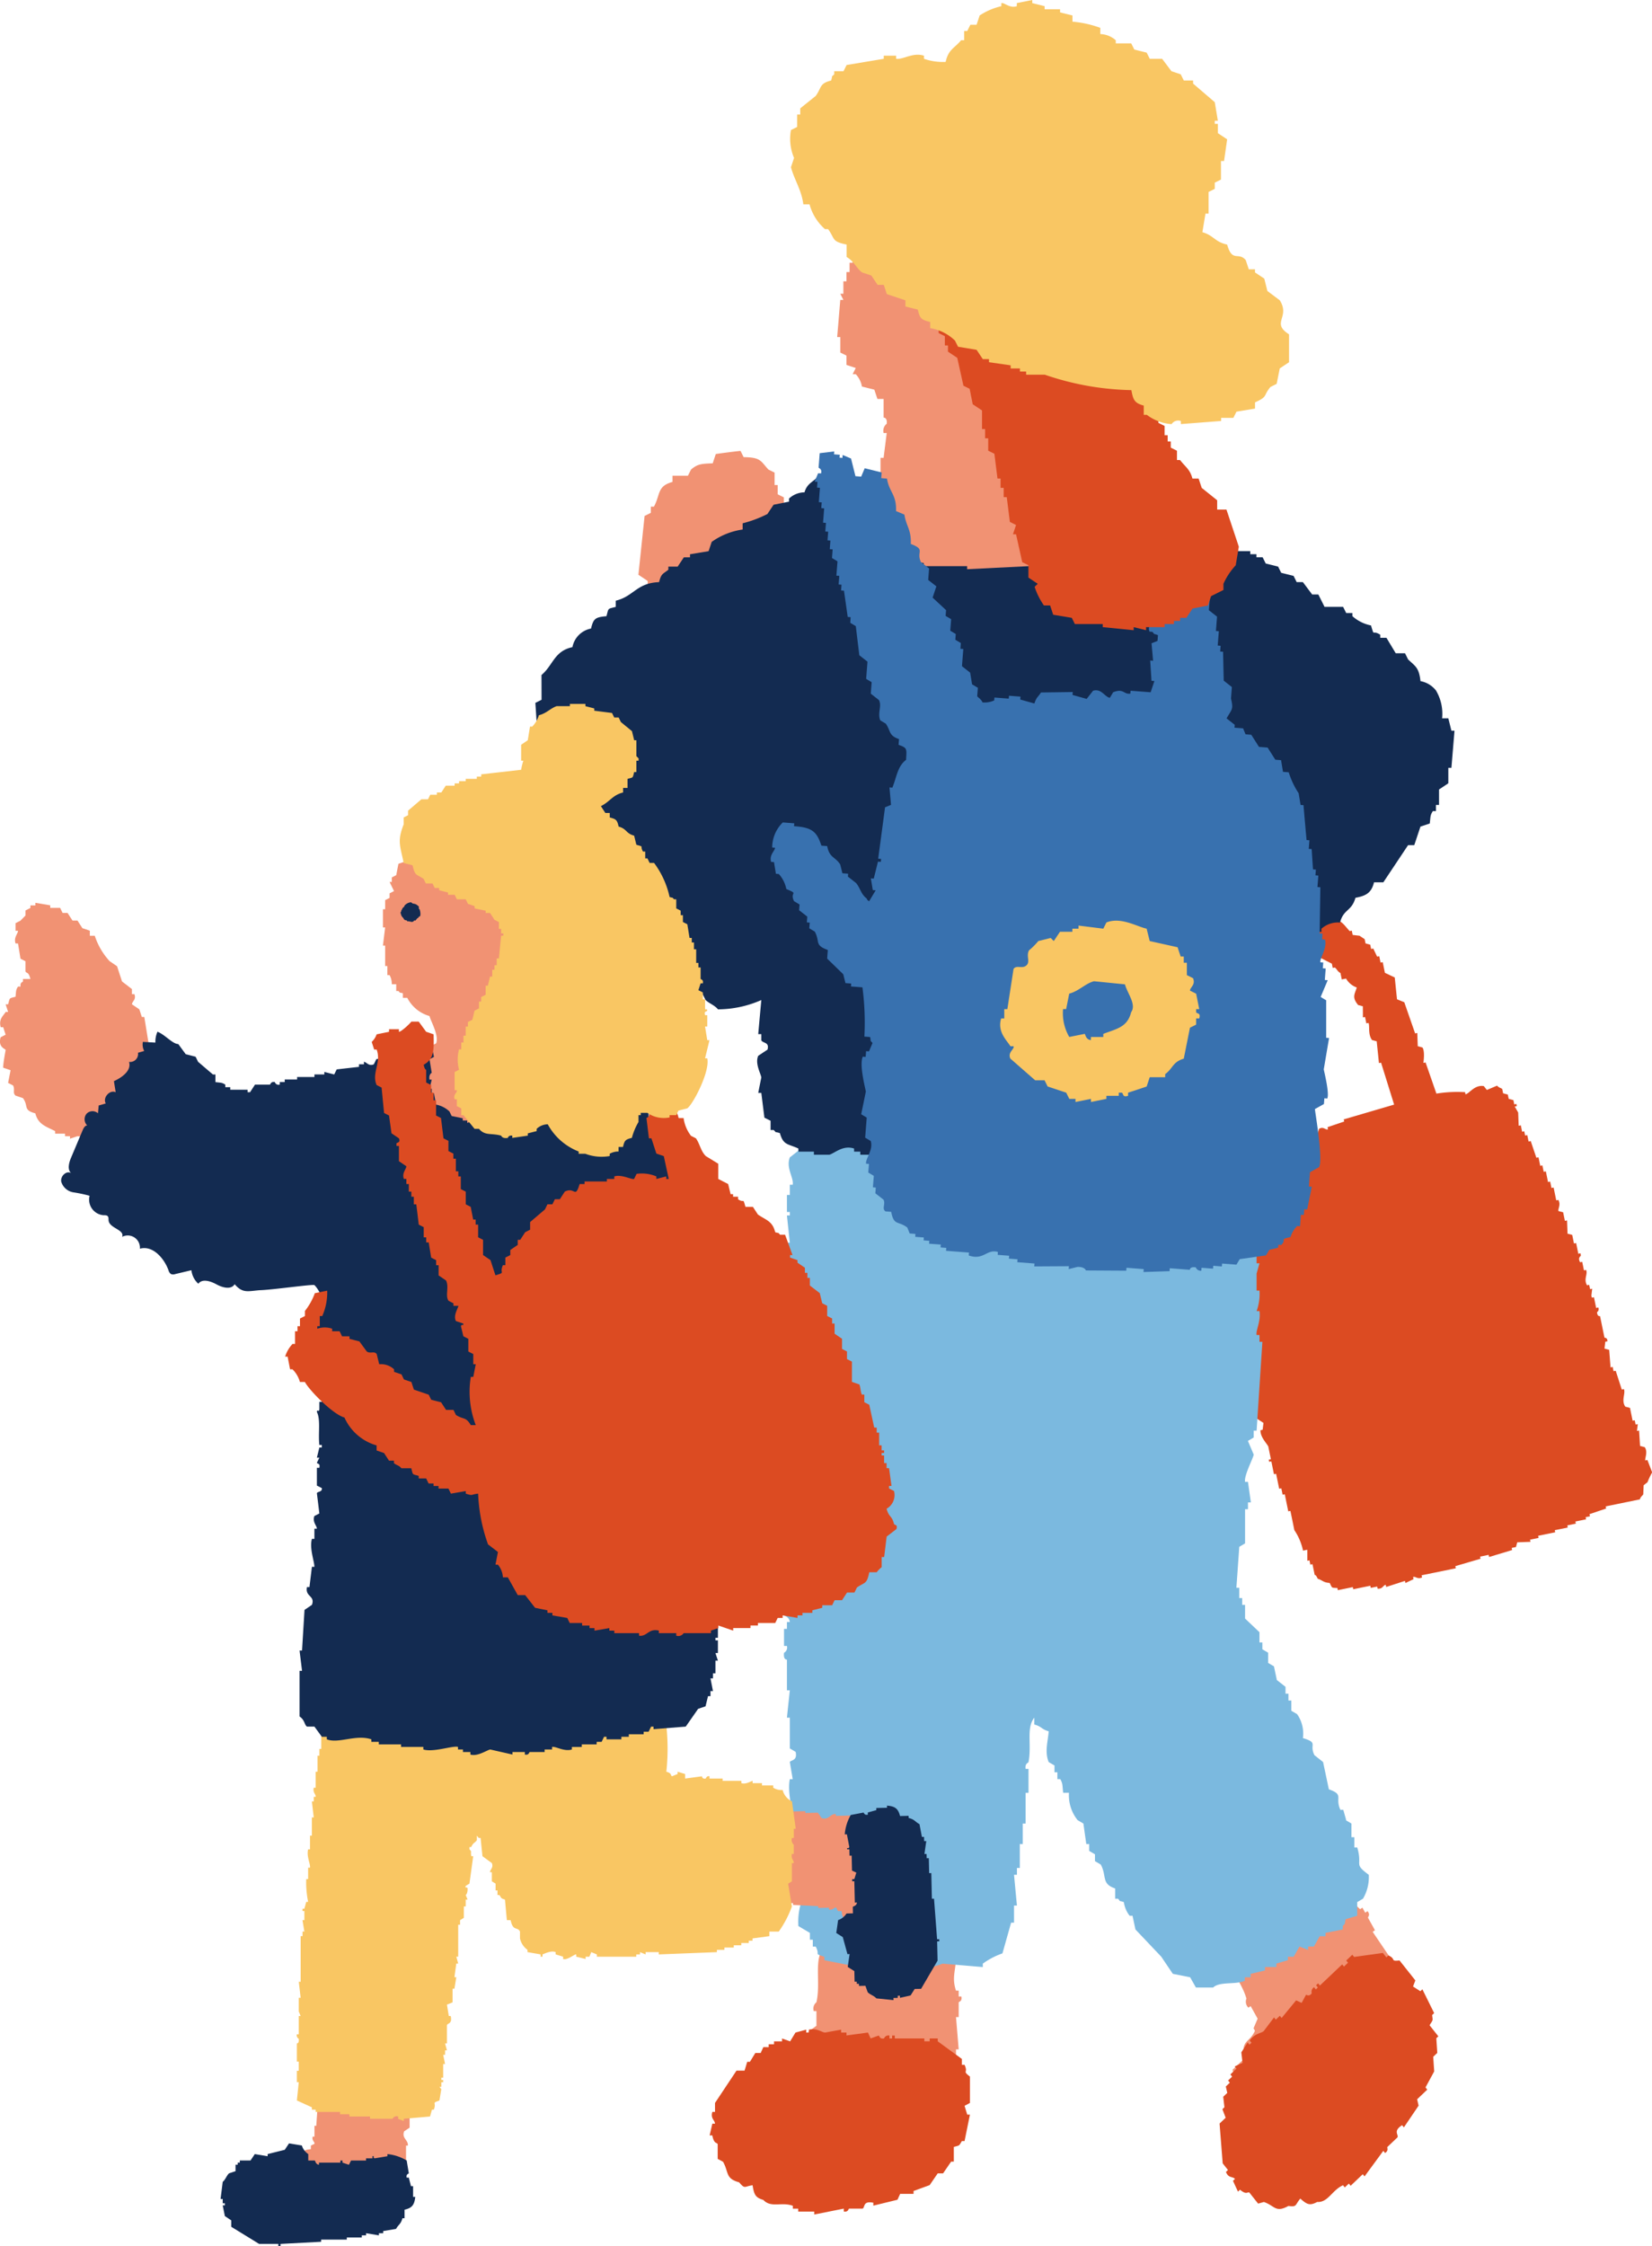 <svg id="グループ_5847" data-name="グループ 5847" xmlns="http://www.w3.org/2000/svg" xmlns:xlink="http://www.w3.org/1999/xlink" width="171.121" height="232.591" viewBox="0 0 171.121 232.591">
  <defs>
    <clipPath id="clip-path">
      <rect id="長方形_2087" data-name="長方形 2087" width="171.121" height="232.591" fill="none"/>
    </clipPath>
  </defs>
  <g id="グループ_5846" data-name="グループ 5846" clip-path="url(#clip-path)">
    <path id="パス_1367" data-name="パス 1367" d="M37.322,175.972l.046.221-1.77.363.046.221-.885.181.046.222-1.373.051c-.043.163-.087.325-.13.488l-.443.09c.015.074.03.148.046.222l-2.388.72-.046-.222-.885.182.046.221-2.61.765.046.222-3.54.725.046.222c-.47.232-.7-.152-.931-.04l.046.221-.84.4-.046-.222-1.946.63-.046-.222c-.3.049-.287.439-.84.4-.014-.074-.03-.148-.045-.222l-.664.137-.046-.221-1.77.363-.046-.222-1.549.318-.046-.221c-.636-.046-.514.051-.8-.528-.659-.038-.717-.266-1.243-.438-.181-.434-.309-.39-.312-.4q-.114-.553-.227-1.106l-.222.046c-.03-.148-.06-.3-.09-.443l-.222.046L11.687,178l-.443.09a5.98,5.98,0,0,0-.9-2.121q-.2-1-.408-1.991l-.222.045q-.181-.885-.362-1.77l-.222.046c-.045-.222-.09-.443-.136-.664l-.221.046q-.159-.774-.318-1.549l-.222.046q-.135-.664-.271-1.328l-.222.046c-.014-.074-.03-.148-.045-.222l.221-.045q-.137-.664-.272-1.328c-.18-.341-.848-1-.805-1.679l.221-.046q.043-.354.085-.709l-.8-.528q-.162-1.349-.323-2.7l-.488-.131c-.046-.221-.09-.443-.136-.663l-.222.046q-.162-1.351-.323-2.7l-.222.046q-.113-.554-.227-1.107l-.221.046q-.158-.774-.317-1.549l-.222.046-.187-2.037-.221.046c-.046-.222-.09-.443-.136-.663l-.222.045c-.271-.5.072-.893-.005-1.152l-.222.046-.091-.443-.221.046-.635-3.1s-.347-.029-.357-.619a.641.641,0,0,0,.085-.709l-.221.046Q1.06,146.4.9,145.629l.222-.046q-.182-.885-.363-1.77l.222-.046-.046-.222-.222.046L0,142.356l.221-.046c-.046-.221-.09-.442-.136-.663l.221-.046.658-1.287.709.085c.044-.163.087-.325.131-.488l.443-.09.306-.754,1.282-.493a3.569,3.569,0,0,1,1.679-.806q-.09-.443-.181-.885l-.222.046-.005-1.152-.488-.131q-.135-.664-.271-1.327l-.222.045q-.272-1.326-.545-2.655A.566.566,0,0,0,3.666,131l-.222.046q-.068-.333-.136-.663l-.222.045q-.161-1.349-.323-2.7l-.221.046-.233-2.258.222-.046c-.12-.206-.239-.412-.357-.618L2.4,124.8q-.115-1.129-.232-2.258l.221-.045c.018-.433-.249-.3-.312-.4.029-.237.056-.473.085-.71l.222-.045-.182-.885.4-.312q-.047-.8-.1-1.594l.573-.578-.091-.443.222-.046c-.046-.221-.091-.443-.136-.663l.221-.046c.222-.835-.01-1.114.834-1.555-.046-.221-.09-.443-.136-.663l.618-.357c-.015-.073-.03-.148-.045-.221L5,113.9l.306-.755.885-.181-.046-.221.443-.091-.046-.221L7.65,112.2c.07-.035-.008-.319.4-.312.015.073.03.147.045.221l1.5-.539.313.4.618-.357.046.222c1.01.041,1.952-.125,2.615.386.636.045.514-.051.8.528,1.219-.1,1.428.483,2.087,1.185l.221-.046.091.443.709.085.534.352q.044.221.09.443l.488.13q.046.221.09.443l.222-.045q.2.42.4.84l.221-.046c.046.221.09.442.136.663l.222-.046q.113.554.227,1.106l1.021.482q.115,1.129.233,2.258l.754.306,1.123,3.228.222-.045c.017.457.033.915.051,1.372l.487.131c.283.417.093,1.583.1,1.594l.221-.046,1.123,3.228a13.436,13.436,0,0,1,2.967-.148l.046.222c.4-.072.939-1.017,1.9-.851l.312.4,1.061-.449c.2.239.416.236.534.352q.044.221.09.443l.487.13.091.443.488.131.091.443.221-.046.046.222-.221.045.357.619q.025.687.051,1.372l.221-.045c.046.221.091.443.136.663l.222-.046q.044.221.09.443l.222-.046c.046.222.09.443.136.664l.222-.046.584,1.725.221-.046q.091.443.181.884l.221-.045.137.663.222-.046q.113.554.226,1.106l.222-.045c.046.221.09.443.136.663l.222-.046q.135.664.272,1.328l.221-.046c.271.517-.045.862.006,1.152l.487.131q.091.443.181.885l.222-.046.051,1.372.488.131q.09.443.181.885l.222-.046q.113.554.227,1.106l.221-.045.046.221c-.044.14-.343.212-.085.709l.221-.046q.091.443.181.885l.221-.046c.2.469-.287.943.1,1.594l.221-.046.091.443.221-.046c-.029.237-.056.473-.085.71l.046.221.222-.046q.113.554.226,1.106l.222-.045a.383.383,0,0,1-.131.487c.036.5.312.4.312.4q.226,1.106.454,2.213c.03.064.32,0,.312.4l-.221.046q-.043.354-.085.709l.487.131.142,1.815.222-.046c.03.148.06.3.09.443l.222-.046q.314.974.629,1.946l.222-.045c.188.454-.3,1.173.141,1.815l.489.131q.135.664.271,1.327l.222-.045c.03.148.06.3.09.442l.222-.045c-.029.236-.057.473-.085.709l.221-.046.1,1.594.488.131c.335.5.009,1.107.051,1.372l.222-.046.493,1.282a7.207,7.207,0,0,0-.482,1.021l-.4.312-.04.931c-.055.144-.266.228-.352.533l-3.54.726.046.222-1.725.583.046.222-.443.091.046.221-1.106.227c.015.073.03.148.045.221l-.884.182c.014.073.03.148.045.221l-1.327.272M19.329,127.558l-.221.046-.233-2.258-.488-.131c-.437-.606-.21-1.447-.362-1.77l-.221.046-.137-.663-.221.046q0-.577-.006-1.152l-.487-.131c-.681-.813-.343-1.135-.142-1.816a2.073,2.073,0,0,1-1.111-.925l-.443.091c-.046-.221-.091-.443-.136-.663-.327-.18-.312-.344-.579-.573l-.221.046-.091-.443-1.287-.658-.312-.4a17.419,17.419,0,0,0-3.812-.6c-.372.669-1.366.934-1.764,1.514l-.221.046.1,1.594-.573.578.312.4-.221.046q.09.443.181.885l-.221.046q.044.221.09.443l-.221.045q.113.554.226,1.107l-.221.046c.03.147.061.3.09.442l-.221.046.357.619-.221.045q.044.221.09.443l-.221.046a.607.607,0,0,0,.357.619l.046.221-.221.046q.181.885.362,1.77l-.221.046c.03.148.06.3.09.443l-.221.046c.013.319.127-.111.266.176.046.221.091.443.136.663l.222-.046a.389.389,0,0,1-.131.488l.448,1.061-.222.046a5.216,5.216,0,0,0,.675,2.167c.387.749.1,2.11.277,2.479l.221-.046.091.443.221-.045c.151.282-.072.03-.175.266l.046.221.221-.046c0,.384,0,.768.006,1.152l1.724-.583c.061,0,.133.327.488.13l.131-.487,1.152-.006-.046-.221.664-.137q.064-.243.13-.487c.454-.3.673.142.931.04l-.046-.221,1.725-.584-.046-.222,5.219-1.531q-.674-2.166-1.35-4.334" transform="translate(123.729 -17.514)" fill="#dc4b22" fill-rule="evenodd"/>
    <path id="パス_1368" data-name="パス 1368" d="M29.634,256.186c-.37-1.433-.279-3.671.642-4.7q-.1-.468-.2-.937l1.281-1.207c-.513-1.847.473-1.54,1.034-2.823l-.145-.26.424-.994-.722-1.3-.238.158a.861.861,0,0,1-.2-.938c-.619-2.137-2.426-3.63-2.033-5.411a3.83,3.83,0,0,1,1.221-3.658l.288.519-.475.315a2.842,2.842,0,0,1,.815.882l1.281-1.208c-.049-.086-.1-.173-.145-.26l1.715-.428-.144-.26.475-.316-.145-.26c.808-1.037,2.066-.9,2.665-1.061l2.521-1.32,2.147.352c.6,1.184.588,1.986,1.589,2.858l.239-.158.288.519.238-.158c.337.384.027.6.051.678q.362.65.722,1.3l-.238.159,1.827,2.7-.238.158.722,1.3-.238.158,1.786,3.8-.331.576L48.7,246l-.238.158.289.52-.238.158q-.114.966-.228,1.931l-.95.631q-.02.549-.041,1.1l-.806.892.144.26c-.433.57-.8.137-1.1.373l.144.26-.475.315.144.26-.95.631.144.26c-.658.808-2.027,1.061-2.52,1.319q.025.34.051.678c-.652.867-1.423.312-1.952.587q.027.339.051.678l-1.663,1.106-.526-.362-1.281,1.207-.144-.26-1.188.79-.145-.26-.475.316c-.048-.087-.1-.174-.145-.26-.691.083-.115.438-.857.215a1.652,1.652,0,0,1-1.435-.825c-.824.409-.825.226-1.477.27l-.918-2.236-.527-.362.238-.158" transform="translate(97.601 -36.218)" fill="#f19273" fill-rule="evenodd"/>
    <path id="パス_1369" data-name="パス 1369" d="M50.262,125.311h.321l.32-1.282c1.3-.343,1.732-1.149,2.564-1.924.107-.214.215-.427.321-.642l.961.321c.215-.321.427-.642.642-.962.7-.308.892.361,1.282.32v-.32a13.321,13.321,0,0,1,5.129.962q.32.641.642,1.282h.962v.32h.32c.4.585.056,1.373,0,1.924h.962c.166.422.149-.1.32.32v1.283l.641.32v.962h.321c.329,1-.342,2.365-.321,2.885h.321l-.321,3.206h-.32v.642h-.32v.962l-.962.642v.32h-.641c-.413.353-.022.759-.321,1.282-.054.1-.466.322-.641.642l-1.6-.321v.321H60.2v.32l-3.2-.32v-.321h-.642l-.32-.641c-.319.042-.68.649-1.283.32v-.32c-.873-.244-.728-.076-.961-.962-.64-.193-.276.044-.641-.32-1.537-.456-.349-.3-.962-1.283l-1.6-1.282v-2.244l-.641-.32V130.12h-.321v-2.564l.641-.32Z" transform="translate(63.226 -18.954)" fill="#f19273" fill-rule="evenodd"/>
    <path id="パス_1370" data-name="パス 1370" d="M107.564,61.808v-.642h.32c.688-1.265.307-2.122,1.923-2.564V57.96h1.6l.321-.641c.65-.545.992-.606,2.244-.642q.159-.481.32-.962c.311-.058,2.516-.34,2.565-.32l.32.642c1.793.02,1.755.4,2.564,1.282l.642.32v1.282h.32v.962l.641.32v.642h.321q-.321,2.243-.642,4.488l-.962.321v1.6l-.641.32v.642l-.642.642-.962.32q-.161.481-.32.962h-.962l-.642.962h-1.6v-.321a2.266,2.266,0,0,0-1.924.962l-3.206-.641q-.481-.642-.962-1.283l-.962-.32v-.641l-.961-.642q.32-3.045.641-6.092l.642-.32" transform="translate(-40.148 -8.696)" fill="#f19273" fill-rule="evenodd"/>
    <path id="パス_1371" data-name="パス 1371" d="M85.1,254.455c.364-1.435,1.506-3.295,2.781-3.649q.138-.455.277-.912l1.668-.3c.439-1.87,1.136-1.047,2.225-1.825v-.3l.835-.608v-1.52h-.278a.835.835,0,0,1,.278-.913c.487-2.178-.348-4.48.834-5.777a3.411,3.411,0,0,1,2.781-2.433v.608h-.556a3.2,3.2,0,0,1,.278,1.216l1.668-.3v-.3l1.668.608v-.3h.556v-.3c1.183-.427,2.193.4,2.78.608l2.781.3,1.667,1.521c-.051,1.351-.441,2.031,0,3.344h.278v.609h.279c.105.519-.261.525-.279.608v1.521h-.278l.278,3.345h-.278v1.52h-.277l-.278,4.257-.556.3v1.216h-.278v.608h-.277l-1.113,1.521h-1.112l-.556.912-1.112.3v.3c-.642.24-.753-.34-1.113-.3v.3h-.556v.3H99.008v.3c-.947.317-2.236-.245-2.78-.3l-.278.609c-.969.371-1.363-.542-1.947-.609l-.278.609H91.778l-.277-.609-1.669.3v-.3h-1.39v-.3h-.556v-.3c-.631-.323-.308.309-.835-.3a1.874,1.874,0,0,1-.834-1.52c-.9-.119-.813-.276-1.391-.609q.14-1.217.278-2.433c-.093-.2-.185-.4-.278-.608Z" transform="translate(-8.316 -37.08)" fill="#f19273" fill-rule="evenodd"/>
    <path id="パス_1372" data-name="パス 1372" d="M93.276,208.938l.6.355v1.415h.3v1.061h.3c.577,1.957-.426,1.636,1.194,2.83a4.366,4.366,0,0,1-.6,2.477l-.6.354v1.414l-1.193.355c-.179.706.041.3-.3.707v.354l-1.79.354v.353h-.6l-.6,1.061h-.6v.354l-.894-.354-.6,1.061h-.6v.355l-1.193.352v.355H84.924v.354l-1.492.353v.354h-.6v.354c-.871.443-2.611.051-3.281.706H77.764l-.6-1.061-1.789-.354q-.6-.884-1.194-1.77L71.5,220.26c-.1-.472-.2-.943-.3-1.416h-.3a2.977,2.977,0,0,1-.6-1.414c-.6-.213-.257.049-.6-.354h-.3v-1.061c-1.463-.485-.841-1.273-1.491-2.477l-.6-.353v-.708l-.6-.353v-.708h-.3l-.3-2.122-.6-.355a4.107,4.107,0,0,1-.894-2.829h-.6c-.094-.794-.026-.927-.3-1.415h-.3v-.708h-.3v-.708l-.6-.352c-.438-1.08-.077-2.134,0-3.184-.813-.245-.674-.48-1.491-.707v-.709c-.863,1.083-.25,2.786-.6,4.6-.019.1-.384.111-.3.707h.3v2.477h-.3v3.184h-.3v2.122h-.3v2.476h-.3v.708h-.3q.149,1.592.3,3.184h-.3v1.77h-.3l-.9,3.183A7.977,7.977,0,0,0,55.69,223.8v.355l-4.176-.355a5.061,5.061,0,0,1-2.684.355V223.8H47.04v.355H45.25V223.8l-1.491.355V223.8a.717.717,0,0,0-.9.355q-1.789-.355-3.579-.707v-.355c-1.172-.4-.388-.1-.9-1.061h-.3v-.708h-.3v-.706l-1.193-.708a6.708,6.708,0,0,1,.3-2.476l-.6-.354v-1.415H36v-.707h-.3q.149-1.061.3-2.123h-.3c-.081-.819.563-1.324.3-2.477h-.3v-1.415H36c.083-.706-.591-2.852-.3-4.245H36q-.15-.884-.3-1.769c.067-.225.824-.1.6-1.061l-.6-.354v-3.185h-.3q.149-1.414.3-2.829h-.3v-3.184s-.392.054-.3-.707a.62.62,0,0,0,.3-.707h-.3v-1.77h.3v-.708h.3c-.067-.567-.567-.616-.6-.706l.3-4.246h-.3v-.707h-.3l.3-2.477h-.3v-3.537h.3l-.3-3.184h.3l-.3-1.061h.3v-2.477h.3l-.3-2.477v-1.415h.3v-1.769h-.3a4.792,4.792,0,0,1,.3-2.124l-.3-3.891.6-.353c-.1-.354-.2-.709-.3-1.061h-.3c-.1-.6.282-.621.3-.708v-1.769l-.3-3.891h.3V149.15h.3q-.148-1.415-.3-2.83h.3v-.354h-.3V144.2h.3v-1.061H36c.123-.742-.722-1.727-.3-2.83l.9-.707-.3-2.123H36a.631.631,0,0,1,.3-.708q-.149-1.415-.3-2.83l.894-.707c-.051-.322-.629-1.073-.3-1.769h.3c.293-.534,1.074-1.5,2.088-1.061.1.236.2.471.3.707h.9q.148.707.3,1.415l.894.353c.343-.279-.114-.46.3-.353v.353h.6v.354l.6-.354v.354l1.193.354v.353l.9-.353v.353h.6v.354h.894v.353h.6l.6,1.061.9-.353.3.707h.9c.1.236.2.472.3.707h.6l.3.708c.635.323.836-.326,1.193-.354v.354H53v.353l1.194.354v.354l1.491-.354v.354h.9v.353h1.193v-.353c.255-.033.757.584,1.491.353v-.353c.822-.246,1.517.356,1.791.353s.971-.61,1.79-.353v.353h1.491l.3-.707h2.684v-.354h1.791v-.353l1.491.353q.3-.53.6-1.061l.894.354.3-.707h.6v-.354h.9l.3-.707L75.676,135l.3-.707a5.878,5.878,0,0,1,2.387-1.769v-.354l1.194.354v.707l.6.354.3,1.061.894.354v2.477h.3l.6,2.123h.3v.707h.3v1.769h.3v.354c-.083.491-.416-.127-.3.354h.3V144.2h.3v1.061h.3l-.3,2.123.6.354-.3,2.83h.3v.707h.3l-.3,1.061V154.1h.3a5.174,5.174,0,0,1-.3,2.123h.3c.15,1.108-.4,1.985-.3,2.477h.3v.707h.3q-.3,4.6-.6,9.2h-.3v.708l-.6.353c.2.472.4.942.6,1.415-.048.379-1.02,2.173-.894,2.829h.3c.1.709.2,1.415.3,2.124h-.3v.707h-.3v3.537l-.6.355-.3,4.245h.3v1.061h.3v.708h.3v1.415l1.491,1.415v1.061h.3v.707l.6.354v1.061l.6.353.3,1.415q.448.354.9.706v.709h.3v.707h.3v1.061l.6.354a3.5,3.5,0,0,1,.6,2.476c1.666.507.616.628,1.194,1.77l.894.707q.3,1.415.6,2.83c1.619.565.6.842,1.194,2.123h.3c.1.354.2.707.3,1.061" transform="translate(46.113 -20.453)" fill="#7bb9df" fill-rule="evenodd"/>
    <path id="パス_1373" data-name="パス 1373" d="M24.9,79.038c1.207-1.013,1.311-2.483,3.206-2.886a2.417,2.417,0,0,1,1.924-1.924c.254-1.02.422-1.178,1.6-1.282.244-.873.076-.73.961-.962v-.642c1.88-.452,2.147-1.835,4.489-1.923.227-.894.373-.817.962-1.282v-.321h.962l.641-.962h.641v-.32l1.925-.32q.159-.482.32-.962a7.286,7.286,0,0,1,3.206-1.282v-.642a12.383,12.383,0,0,0,2.564-.962l.642-.962,1.6-.32v-.32a2.364,2.364,0,0,1,1.6-.642c.322-1.1,1.071-1.058,1.6-1.924h1.6v.321c1.812.108,2.058.934,3.206,1.6v.962h1.282v.32c.809.557.647.8,1.924.962.193.64-.045.277.32.642v.32c.7-.475.737-.126,1.6,0v.642l2.565-.321a.87.87,0,0,0,.962.321.916.916,0,0,1,.961-.321v.321H68.5l.642-.321v.321h.641v.32a.87.87,0,0,0,.962-.32h.962v.32l.321-.32h.32v.32c1.06.379.641-.277,1.282.641l.962-.32v-.32h.962q.159-.481.32-.962l.962-.32v-.321l.962-.641V61.4h.32v-.641a7.313,7.313,0,0,1,2.244-.321c.107.214.214.427.32.642.438.119.019-.091.321-.32a4.422,4.422,0,0,1,2.244.32v.32h.962c.106.214.213.427.32.642l3.526.32c.107.214.214.427.32.642h1.283v.32h.962c.106.214.213.427.32.642h1.282v.32h.641v.32c.443.1-.009-.063.321-.32l1.924.32q.161.481.32.962a3.136,3.136,0,0,1,1.6.32v.321H98.32v.32h.641v.32H99.6l.321.642,1.281.32.321.642,1.282.32c.107.214.214.427.32.642h.642l.962,1.282h.641q.321.641.642,1.282h1.924c.107.214.214.427.32.642h.642v.32a4.041,4.041,0,0,0,1.924.962c.391,1.27.08.4.961.962v.32h.642q.481.8.962,1.6h.962l.32.642c.76.717,1.126.835,1.282,2.244a2.656,2.656,0,0,1,1.6.962,4.721,4.721,0,0,1,.641,2.886h.642q.161.641.32,1.282h.321l-.321,3.848h-.32v1.6l-.962.642v1.6h-.32v.642h-.321c-.285.444-.229.557-.32,1.282l-.963.32q-.32.962-.641,1.924h-.642l-2.564,3.848h-.962c-.266,1.075-.812,1.4-1.924,1.6-.4,1.426-1.228,1.144-1.6,2.565a2.567,2.567,0,0,0-1.924.641v.32h-.962a4.192,4.192,0,0,0-1.6,2.244h-2.885l-.962-1.282H98l-.321-.641c-1.063-.692-1.737-.633-1.924-2.244h-.32c-.207.759-.089.6-.641.962a4.294,4.294,0,0,1,.641,3.205c-.019.087-.445.094-.32.642h.32v.642h.32c.1.454-.55,1.524-.32,2.564h.32c.1.629-.32.642-.32.642q.161,1.923.32,3.847h.321l-.642,1.924.642.32v4.489h-.321a4.383,4.383,0,0,1,.321,1.923h-.321v1.6l-.961.641v1.283l-.642.32v.32H93.51q-.32.482-.642.962h-.641c-.393.316-4.576.172-5.45,0q-.161.482-.32.962a18.531,18.531,0,0,1-5.45.32l-.962-.32v.32H76.839v-.32H76.2l-.32-.641a.791.791,0,0,0-.962.32H71.068v-.32H69.145v-.321l-2.886-.32v-.32H63.694v-.321h-.641v-.32H61.13v-.32l-1.924.641v-.32H57.924v-.32h-.642v-.321c-1.16-.381-1.982.469-2.564.642h-1.6v-.32h-1.6v-.321c-1.1-.51-1.565-.324-1.924-1.6-.64-.193-.276.044-.641-.32h-.321V125.2l-.641-.321q-.161-1.282-.32-2.564h-.32q.159-.8.32-1.6c-.049-.4-.679-1.433-.32-2.245l.961-.641c.221-.8-.47-.636-.641-.962v-.642h-.32q.159-1.763.32-3.526a11.266,11.266,0,0,1-4.489.962c-.347-.43-.878-.592-1.282-.962l-.32-.642-1.283-.32-.32-.641-2.245-1.924v-.962h-.641q-.161-.482-.32-.962l-.642-.32a7.7,7.7,0,0,1-1.6-2.565H34.2V103.4h-.641c-.316-1.109-1.023-1.415-1.6-2.244h-.32V99.876c-.8-.214-.531-.156-.962-.641h-.32v-.642h-.321v-.962l-.962-.642v-.962l-.962-.641q-.159-.962-.32-1.924l-.962-.642v-.641h-.32V91.54h-.32V90.258l-.642-.32.321-2.565-1.283-.641q-.161-2.4-.32-4.809l.641-.32ZM94.472,91.22a3.115,3.115,0,0,1,1.282-.32V89.617L96.4,89.3v-.641c-1.329-.182-1.117-.669-2.244-.962q.161,1.763.32,3.526" transform="translate(31.189 -9.136)" fill="#132b51" fill-rule="evenodd"/>
    <path id="パス_1374" data-name="パス 1374" d="M94.212,45.18h-.321v.641l-.641.321v.641h-.32v.642l-.642.32v.642h-.32v.642l-.962.641v.32h-.642q-.161.482-.32.962l-.962.642c.195.355.552.495.642.642v.641h.32v1.282l.962.642v1.6l.642.321v2.564h-.321v.642h-.32l.32.641c-.79.5-.481.889-.962,1.282-.531.435-.477-.137-.961.642l-6.413.32v-.32H78.5v-.32l-1.924-.321v-.32h-.961L75.3,60.89h-.641v-.321h-.642v-.32l-1.6-1.282c-.028-1.606-.371-1.7,0-2.886V54.8l.641-.32v-.962l.962-.642v-1.6h.32l.321-2.565h-.321a.924.924,0,0,1,.321-.962c.084-.656-.321-.641-.321-.641V45.18h-.641q-.161-.481-.32-.962l-1.283-.32a2.535,2.535,0,0,0-.641-1.283h-.321l.321-.641-.962-.32v-.962l-.641-.32v-1.6h-.321l.321-3.848h.32l-.32-.641h.32V33h.32v-.962h.32v-.962h.32v-.962h.321q.159-.8.32-1.6h.32l.321-.962h.641c.373-1.308.125-.379.962-.962l.32-.641h1.283l.32-.642H76.9v-.32h1.282v-.32a.886.886,0,0,1,.962.32l.641-.32v.32h.963v-.32h.32v.32h1.6v.32h1.283v.321h.641l.32.641h.962v.32l1.6.321.32.641h.642q.481.641.962,1.283h.641q.161.481.32.962h.32v.32h.642l.321.962.962.32a11.653,11.653,0,0,1,.641,2.244h.641c.109.587.321.642.321.642v2.885l.642.321v1.282h.32c.481,1.578-.349,3.291-.641,4.168q-.162,1.122-.321,2.244" transform="translate(17.188 -3.866)" fill="#f19273" fill-rule="evenodd"/>
    <path id="パス_1375" data-name="パス 1375" d="M61.183,79.912c-.023.3-.046.594-.069.891.047.1.411.3.549.641a2.378,2.378,0,0,0,1.211-.206l.023-.3,1.485.115.023-.3,1.189.092-.023.3,1.463.412c.238-.706.364-.629.685-1.142l3.291-.045-.023.3,1.463.411.663-.845c.866-.259,1.193.627,1.736.732l.344-.572c1.084-.448,1.087.243,1.782.138l.023-.3,2.08.16.389-1.165-.3-.023q-.067-1.052-.136-2.1l.3.024-.159-1.806.618-.251.046-.594c-.579-.224-.259.022-.572-.343l-.3-.023c-.266-.634.382-.829.389-1.165l-.3-.024.207-2.673-.3-.024c-.194-.965.495-2.161.5-2.65l-.3-.024q.047-.593.092-1.188l-.3-.023.068-.892c.349-.588,1.569-.442,2.15-.73l.342-.572,1.189.092c.008-.1.015-.2.024-.3l.3.023c-.008.1-.015.2-.024.3l.868.366q-.046.594-.092,1.189l.3.023q-.023.3-.046.594l.846.663q-.034.446-.069.891l.3.024-.068.891.3.023q-.114,1.486-.229,2.972l.845.663q-.057.742-.115,1.485l.3.023q-.057.744-.115,1.486l.3.023c-.015.2-.031.4-.046.594l.3.023q.034,1.5.067,2.994l.846.663q-.046.594-.092,1.189c.268,1.15.1,1.07-.458,2.056l.846.663c-.008.1-.016.2-.024.3l.891.069q.126.309.251.617l.594.046.8,1.257.892.069.8,1.258.594.046.2,1.211.594.046a8.476,8.476,0,0,0,1.028,2.172l.2,1.211.3.023q.158,1.806.318,3.611l.3.024c-.023.3-.046.594-.069.891l.3.023.137,2.1.3.024-.046.594.3.023q-.046.594-.092,1.188l.3.024q-.035,2.387-.071,4.777l.3.023-.046.594.3.023c.239.9-.553,1.949-.481,2.354l.3.023q-.023.3-.046.594l.3.024q-.047.593-.092,1.188l.3.023q-.365.869-.732,1.737c.191.115.38.229.572.343l0,3.885.3.023q-.276,1.624-.55,3.246c.068.361.6,2.481.364,3.016l-.3-.023q-.024.3-.046.594l-.937.525c.082.689.857,5.249.432,6.011l-.937.525q-.057.744-.115,1.486l.3.023q-.242,1.177-.481,2.354l-.3-.023-.046.593-.3-.023q-.047.594-.092,1.189l-.3-.023a2.712,2.712,0,0,0-.686,1.142c-1.234.274-.336.191-.96.822l-.3-.023-.023.3-.915.228-.343.572-2.72.387-.342.572-1.485-.115c-.008.1-.016.2-.024.3l-.891-.069-.023.3-1.189-.092-.023.3a.535.535,0,0,1-.572-.343c-.641-.1-.617.251-.617.251l-2.08-.161-.023.3-2.7.09.023-.3-1.782-.138c-.008.1-.016.2-.024.3l-4.182-.024s-.09-.377-.868-.367l-.914.228.023-.3-3.588.021.023-.3-1.783-.137.023-.3-.891-.068c.008-.1.015-.2.024-.3l-1.189-.092.023-.3c-1.157-.334-1.478.906-3.017.364.008-.1.015-.2.024-.3l-2.377-.185c.008-.1.016-.2.024-.3l-.594-.046.023-.3L56.13,137.5l.023-.3-.593-.046.023-.3-.891-.069.023-.3-.594-.046q-.125-.309-.251-.617c-.969-.723-1.383-.149-1.667-1.624l-.594-.046c-.4-.3.034-.743-.2-1.211l-.846-.663q.023-.3.046-.594l-.3-.023q.047-.594.092-1.189l-.571-.343c.023-.3.046-.594.069-.891l-.3-.023c-.073-.516.776-1.452.481-2.354l-.572-.343q.081-1.039.161-2.08l-.572-.343q.242-1.177.481-2.354c-.1-.534-.687-2.785-.319-3.612l.3.023c.016-.2.031-.4.046-.593l.3.023q.182-.435.366-.868c-.307-.363-.127-.007-.251-.617l-.594-.046a27.937,27.937,0,0,0-.2-5.1l-1.189-.093.023-.3-.593-.046q-.115-.457-.228-.914l-1.667-1.624.068-.891c-1.418-.513-.776-.83-1.348-1.9l-.571-.343c.015-.2.031-.4.046-.594l-.3-.023q.023-.3.046-.594l-.846-.663q.023-.3.046-.594l-.572-.343c-.49-1.01.577-.689-.8-1.258a3.24,3.24,0,0,0-.776-1.554l-.3-.024c-.067-.4-.137-.808-.2-1.211l-.3-.023c-.209-.724.369-1.1.411-1.463l-.3-.023a3.655,3.655,0,0,1,1.1-2.6l1.188.092-.023.3c1.969.113,2.381.662,2.833,2.013l.6.046c.225,1.229.846,1.1,1.347,1.9q.114.456.228.914l.594.046c-.008.1-.016.2-.024.3l.846.663c.442.527.5,1.145,1.073,1.577.228.355-.043.044.274.32l.686-1.142-.3-.023-.2-1.211.3.023.435-1.759.3.023.023-.3-.3-.023.711-5.325.617-.251q-.08-.9-.158-1.806l.3.023c.473-1.2.537-2.207,1.418-2.879.059-1.137.156-1.235-.776-1.555q.023-.3.046-.594c-1.1-.38-.827-.82-1.371-1.6l-.571-.343c-.31-.745.189-1.482-.137-2.1l-.846-.663q.047-.594.092-1.188l-.571-.343q.068-.892.137-1.783l-.845-.663q-.183-1.507-.365-3.016l-.571-.343L48,72.616l-.3-.023q-.193-1.361-.388-2.72l-.3-.023.046-.594-.3-.023c.023-.3.046-.594.069-.891l-.3-.024q.057-.742.115-1.485l-.572-.343c.023-.3.046-.593.069-.891l-.3-.023c.023-.3.046-.594.069-.891l-.3-.023c.023-.3.046-.594.069-.892l-.3-.023q.035-.446.069-.891l-.3-.024q.058-.742.115-1.485l-.3-.023.046-.594-.3-.023q.058-.742.115-1.485l-.3-.023q.024-.3.046-.594l-.3-.024q.182-.434.366-.868l.3.024c.131-.5-.238-.532-.251-.617q.058-.744.115-1.485l1.508-.183-.023.3.594.046c-.008.1-.016.2-.024.3l.3.023.023-.3.868.366q.228.914.457,1.829l.593.046.367-.868,1.759.435q-.024.3-.046.594l.594.046c.225,1.419,1,1.628.936,3.359l.868.367c.186,1.225.724,1.542.661,3.04,1.592.6.533.773,1.051,1.874l.845.663q-.046.594-.092,1.189l.846.663-.389,1.166,1.394,1.3c-.016.2-.031.4-.046.594l.572.343q-.047.594-.092,1.189l.571.343-.046.594.571.343q-.023.3-.046.594l.3.023q-.068.891-.137,1.782l.845.663c.068.4.137.808.2,1.211l.572.343" transform="translate(40.11 -8.705)" fill="#3871af" fill-rule="evenodd"/>
    <path id="パス_1376" data-name="パス 1376" d="M89.915,251.125v-.3h.556v-.3H91.3v-.3l.835.3.556-.913,1.113-.3v.3h.278v-.3c.829-.185,1.318.274,1.668.3l1.668-.3v.3h.556v.3l2.225-.3c.092.2.185.406.277.609l.835-.3c.081.021.083.394.556.3a.482.482,0,0,1,.556-.3v.3h.278v-.3h.278v.3h3.058v.3h.556v-.3h.834v.3l2.5,1.824v.608h.278c.412.9-.284.565.556,1.216V256.9l-.556.3.278.913h.278l-.556,2.736h-.278c-.318.512-.169.424-.835.608v1.521h-.278l-.834,1.216h-.556l-.834,1.217-1.668.608v.3h-1.39l-.278.608-2.5.609v-.3c-1.1-.227-.844.481-1.112.608h-1.39c-.1.029-.074.381-.556.3v-.3l-3.058.609v-.3H92.974v-.3h-.556v-.3c-1.178-.435-2.253.255-3.058-.609-.841-.246-.957-.566-1.113-1.52-.867.12-.771.433-1.39-.3-1.453-.4-1.049-1.026-1.668-2.129l-.556-.3v-1.52c-.091-.219-.379.02-.556-.912H83.8q.14-.608.279-1.216h.277c-.038-.406-.475-.518-.277-1.216h.277V256.9l2.225-3.345h.835l.277-.913h.279l.556-.912h.556l.278-.608Z" transform="translate(-10.292 -39.128)" fill="#dc4b22" fill-rule="evenodd"/>
    <path id="パス_1377" data-name="パス 1377" d="M27.314,253.34l-.182-.229.42-.4-.182-.23.631-.6-.182-.229.813-.368c-.043-.363-.084-.725-.127-1.088l.658-1.027.182.23.21-.2-.182-.23c.516-.733,1.16-.737,1.443-.966q.539-.712,1.078-1.425l.182.229.42-.4.182.229,1.5-1.823.574.26q.224-.414.448-.828c.073-.042.3.238.6-.169a.555.555,0,0,1,.238-.628l.182.229.211-.2-.182-.23.21-.2.182.23,2.311-2.192.182.23.21-.2.21-.2-.182-.229.631-.6.182.229,2.983-.415.364.459.211-.2c.848.382.123.63,1.149.52l1.64,2.068c-.08.209-.159.419-.239.628l.757.49.21-.2,1.219,2.466-.21.2c.067.614.126.441-.266,1.057l.91,1.148-.21.2.1,1.517-.42.4q.049.759.1,1.517l-.9,1.655.182.23-1.05,1,.154.659-1.527,2.253-.182-.23c-.966.616-.349.969-.475,1.257q-.526.5-1.05,1c-.058.093.172.341-.239.628l-.182-.229-1.946,2.65c-.061-.076-.122-.153-.182-.229l-1.261,1.2-.182-.229-.421.4c-.06-.077-.121-.153-.182-.229-1.15.515-1.549,1.807-2.675,1.732-.783.416-1.062.257-1.751-.352-.583.711-.323.879-1.233.766-1.336.74-1.407-.023-2.536-.412l-.6.169-.91-1.149c-.2-.1-.275.287-.966-.292l-.211.2-.518-1.119.21-.2c-.272-.281-.669-.051-.938-.72l.21-.2-.547-.69q-.162-2.06-.323-4.121l.63-.6c-.111-.3-.224-.592-.336-.889.07-.067.14-.133.211-.2q-.064-.544-.127-1.087l.421-.4-.154-.659.42-.4" transform="translate(100.077 -37.661)" fill="#dc4b22" fill-rule="evenodd"/>
    <path id="パス_1378" data-name="パス 1378" d="M55.678,123.218H56v-.962h.32q.32-2.083.642-4.168c.31-.421.852,0,1.282-.32.516-.388-.015-.983.32-1.6a7.053,7.053,0,0,0,.962-.962l1.282-.321.32.321.642-.962h1.283v-.321h.641v-.32l2.565.32.32-.641c1.5-.608,3.182.438,4.168.641q.159.642.32,1.283l2.886.641q.159.482.32.962h.32v.642h.321v1.282l.641.32c.28.688-.282.9-.321,1.283l.642.32q.161.8.32,1.6h-.32v.321c.1.185.5.035.32.641h-.32v.642l-.642.32q-.32,1.6-.641,3.206c-1.155.337-1.109,1-1.924,1.6v.32h-1.6q-.161.481-.32.962l-1.924.641v.321c-.6.193-.46-.219-.642-.321h-.32v.321H66.579v.32l-1.6.32v-.32l-1.6.32v-.32h-.642l-.32-.642-1.924-.641c-.106-.214-.214-.427-.32-.642H59.2q-1.281-1.122-2.564-2.244c-.319-.658.453-.987.321-1.282H56.64c-.412-.66-1.375-1.49-.962-2.886m7.054,1.924,1.6-.32c.067.019.1.6.642.641v-.32h1.283v-.32c1.422-.539,2.5-.7,2.885-2.244.574-.807-.38-1.92-.642-2.886l-3.206-.32c-.887.227-1.582,1.033-2.564,1.282q-.161.8-.32,1.6H62.09a4.887,4.887,0,0,0,.642,2.886" transform="translate(48.026 -17.753)" fill="#f9c663" fill-rule="evenodd"/>
    <path id="パス_1379" data-name="パス 1379" d="M53.963,19.765l.32-.642,1.6-.32c.448.071-.129.381.32.32s-.126-.395.32-.32a.523.523,0,0,0,.642.32V18.8h.642c.083-.724.035-.841.32-1.282h.32v-.642h.32v-.962l.962-.641v-.642l.642-.641h.642q.159-.321.32-.642c.664-.3.988.45,1.282.32l.642-.962h.961v-.32h.321c.443.1-.122.422.32.32v-.32h.32l.321.642h1.282l.642.962.962.32c.371.875,1.664,4.078.961,5.77l-.641.32v1.283h-.32a1.5,1.5,0,0,0,.961,1.282l.962-1.6c.906-.663,3.756-1.873,5.45-1.6v.32c.4.062.539-.542,1.283-.32v.32l1.282.32v.642h.962q.161.481.32.962h.641v2.244h.32c.142.259.665,1.295.321,1.924h-.321v1.282h-.32a6.611,6.611,0,0,1-1.6,1.924c.1.721.029.84.32,1.282h.321v.642h.32v.641h.32v2.565h.32v.962h.32c.215.739-.39.888-.32,1.282h.32v3.526h-.32c-.09.577.32.642.32.642v.961h-.32q.161.642.32,1.283v1.924h.321v.641l.642.32v.962h.32v.642h.32V48.3l.642.321v.962h.32c.518.685,1.035.953,1.283,1.923h.641q.161.482.32.962l1.6,1.283v.962h.962l1.282,3.847-.321,1.924A7.01,7.01,0,0,0,87.627,62.4v.641l-1.283.642q-.161.481-.32.962l-1.6.32-.642.962h-.641v.32H82.5v.321h-.962v.32H79.611v.32l-1.282-.32v.32l-3.206-.32v-.32H72.237l-.32-.642-1.924-.32-.321-.962h-.641a7.424,7.424,0,0,1-.962-1.924l.321-.32-.962-.642V60.481l-.642-.32q-.321-1.443-.642-2.886h-.32q.161-.481.32-.962l-.641-.32-.321-2.565h-.32v-.962h-.32V51.5h-.321q-.159-1.282-.32-2.564l-.641-.32V47.337h-.321v-.962h-.32V44.451l-.962-.642q-.161-.8-.32-1.6l-.642-.321q-.32-1.442-.641-2.885l-.962-.642v-.641h-.321v-.962l-.641-.321v-.641l-.642-.32a3.951,3.951,0,0,1-.641-2.565l-.962-.32v-1.6h-.642v-.32L52.36,28.421v-.962l-.641-.32c-.482-.574-.255-.814-.962-1.282a8.255,8.255,0,0,1,3.206-6.092" transform="translate(39.102 -1.945)" fill="#dc4b22" fill-rule="evenodd"/>
    <path id="パス_1380" data-name="パス 1380" d="M67.462,37.831l-2.244-.32v-.321h-.641l-.642-.962-1.923-.32-.321-.641a4.745,4.745,0,0,0-2.564-1.283v-.641C58.2,33.11,58.064,33,57.844,32.06l-1.282-.321V31.1l-1.924-.642q-.161-.481-.32-.962h-.641l-.642-.962-.962-.32c-.556-.4-.823-1.15-1.6-1.6V25.327c-1.6-.328-1.172-.583-1.923-1.6h-.32a5.222,5.222,0,0,1-1.6-2.565h-.642c-.181-1.482-.949-2.573-1.282-3.847l.321-.962a5.01,5.01,0,0,1-.321-2.886l.642-.32V11.862h.32v-.642l1.6-1.282c.631-.87.363-1.293,1.6-1.6.193-.64-.045-.276.32-.641V7.373h.962l.32-.641,3.848-.642V5.77H55.6v.32c.749.094,1.759-.7,2.886-.32v.32a5.994,5.994,0,0,0,2.244.321c.288-1.319.92-1.407,1.6-2.244h.32V3.206h.32l.32-.642h.642q.161-.481.32-.962A6.79,6.79,0,0,1,66.5.641V.32c.315-.072.866.571,1.6.32V.32l1.6-.32V.32l1.282.32V.962h1.6v.32l1.282.32v.642a11.033,11.033,0,0,1,2.886.641v.642a2.53,2.53,0,0,1,1.6.642v.32h1.6l.32.641,1.283.321.32.641h1.282l.962,1.282.962.321.32.641h.962v.321q1.123.961,2.244,1.924.161.961.32,1.923h-.32v.321h.32v.962l.963.641-.321,2.244h-.32v1.924l-.642.32v.642l-.642.32v2.244h-.32q-.161.962-.32,1.924c1.163.322,1.288,1.012,2.565,1.282.531,1.888,1.147.709,1.923,1.6q.161.481.32.962h.642v.32l.962.642q.161.641.32,1.282l1.283.962c1.12,1.775-.942,2.32.961,3.526V37.51l-.961.641-.321,1.6-.641.32c-.8.957-.216.964-1.6,1.6v.641l-1.924.32-.32.642H89.264v.32l-4.168.321V43.6a.812.812,0,0,0-.962.321,4.714,4.714,0,0,1-2.564-.962h-.321V42c-.97-.26-1.1-.6-1.282-1.6a29.1,29.1,0,0,1-8.976-1.6H69.066v-.321h-.642v-.32h-.962Z" transform="translate(37.225)" fill="#f9c663" fill-rule="evenodd"/>
    <path id="パス_1381" data-name="パス 1381" d="M102.659,235.876l-.562-.174-.195-.367-.93.02-1.137-.9c-.006-.249-.011-.5-.017-.744-.6-.134-.689-.229-.765-.913l-.372.008-.195-.368c-.185-.057-.336.308-.739.2,0-.062,0-.123,0-.185l-1.117.025c0-.062,0-.124,0-.186l-2.608-.126c0-.062,0-.124,0-.186l-.372.008c0-.062,0-.124,0-.185l-2.241-.322c-.322-1.017-.251-.2-.943-.536-.039-.019-.18-.275-.38-.363q-.009-.372-.017-.744l-.186,0c.062-.518-.03-.561.355-.752l.373-.008.359-.567.186,0a8.443,8.443,0,0,1-.6-1.846l-.186,0q.081-.56.161-1.12l-.377-.178c0-.124-.005-.248-.008-.372l-.185,0c.049-1.189.25-.808.9-1.323l.9-1.322,1.865.143c.05-.012.054-.24.368-.194,0,.062,0,.124,0,.185l1.3-.029c0,.062,0,.124,0,.186l1.3-.029.384.549c.719.282.916-.475,1.48-.406,0,.062,0,.124,0,.186l1.674-.038q.1.183.194.368c.2.061.956-.259,1.489-.034l.194.368,1.117-.025.194.368.749.169.384.55c.372.187.685-.112.935.164,0,.125.005.249.008.373l.567.359c0,.124.005.248.008.372l.376.177c.006.248.011.5.017.744l.376.178c.242.4.052.758.216,1.3l.186,0q-.081.559-.161,1.12l.186,0a10.965,10.965,0,0,1-.115,3.165l-.185,0c0,.124.005.248.008.372l-.368.194c.008.31.014.62.021.93l-.186,0c-.2.318-.106.261-.549.384-.025.667-.035.943-.533,1.128l-.558.013-.723.947a1.669,1.669,0,0,1-1.315-.529c0-.062,0-.123,0-.185" transform="translate(-11.877 -34.897)" fill="#f19273" fill-rule="evenodd"/>
    <path id="パス_1382" data-name="パス 1382" d="M89.448,238.935l-.674-.427q.095-.666.191-1.334l-.222.005-.483-1.761-.675-.427q.1-.668.191-1.334a1.67,1.67,0,0,0,.872-.685l.664-.015-.015-.663c.03-.078.389-.091.433-.454l-.222.005-.051-2.214-.222.005,0-.221.222-.005.206-.67-.448-.211-.035-1.549-.222.005q-.008-.333-.014-.664l-.222.005c-.069-.306.059.044.217-.227q-.126-.661-.252-1.324l-.222.005a4.768,4.768,0,0,1,.62-2.007l1.324-.252c.035.006.088.309.448.212l-.005-.221.881-.242c0-.073,0-.148,0-.222l1.108-.024c0-.074,0-.148-.006-.222.857.064,1.169.329,1.355,1.077l.886-.02.005.221c.63.152.646.382,1.123.639q.126.663.252,1.324l.221-.005.01.443.222-.005c-.065.444-.127.889-.191,1.334l.222-.005.01.443.222-.005q.018.775.035,1.55l.222-.005.061,2.656.221-.005q.159,2.1.317,4.2l.222-.005.005.222-.222.005.046,1.993q-.854,1.458-1.707,2.918l-.664.015-.428.674-1.1.246-.005-.222-.222.005,0,.222-.442.01.005.222-1.778-.181c-.228-.275-.709-.41-.9-.644-.078-.22-.158-.439-.236-.659l-.665.014-.005-.221-.221.005-.005-.221-.222,0q-.013-.553-.026-1.107" transform="translate(-0.961 -34.818)" fill="#132b51" fill-rule="evenodd"/>
    <path id="パス_1383" data-name="パス 1383" d="M152.942,265.843l.186-.558.372-.185v-.93l.931-1.116h.744c.148-.592.244-.683.93-.744v-.372l.373-.186c.061-.183-.3-.342-.186-.744h.186v-1.116h.186q.092-1.3.185-2.6h.186v-.372h.186l.372-2.231c1.025-.3.206-.246.559-.93.019-.039.278-.174.372-.372h.744V253.2c.517.073.562-.018.744.372v.372l.558.373v.185a8.6,8.6,0,0,1,1.861-.558v-.185l1.117.185q.092-.186.186-.372h.372v-.185c1.189.076.8.268,1.3.93l1.3.93q-.094.929-.186,1.859c.011.05.239.06.186.373h-.186v1.3h-.185v1.3l-.559.372c-.3.711.455.925.373,1.488h-.186v1.673l-.372.186c-.066.2.237.961,0,1.487l-.373.186v1.115l-.372.186c-.062.248-.124.5-.186.744l-.558.372c-.2.368.1.686-.186.93h-.372l-.373.558H162.8l-.186.372h-.744l-.186.373c-.4.232-.76.035-1.3.185v.186l-1.116-.186v.186a11.022,11.022,0,0,1-3.164-.186v-.185h-.372q-.092-.187-.186-.373h-.93v-.185c-.314-.212-.26-.113-.373-.558-.666-.04-.942-.056-1.116-.558v-.558l-.931-.744a1.667,1.667,0,0,1,.558-1.3Z" transform="translate(-123.905 -39.746)" fill="#f19273" fill-rule="evenodd"/>
    <path id="パス_1384" data-name="パス 1384" d="M184.614,124.569q-.128-.395-.256-.788H184.1c-.228-.851.272-1.173.513-1.576h.256q-.128-.395-.256-.789h.256c.2-.715.062-.6.77-.788.062-.584.018-.7.256-1.051h.256v-.262c.2-.314-.027-.031.257-.263v-.263h.769c-.19-.8-.4-.54-.513-.788v-1.051l-.513-.263q-.128-.788-.256-1.576h-.256c-.207-.638.237-.98.256-1.314h-.256v-.788l.513-.262c.058-.068.513-.526.513-.526v-.525l.513-.263v-.263h.513V110.9l1.539.262v.263h1.026l.256.525h.513l.513.789h.513l.513.788.769.262v.526h.513a7.115,7.115,0,0,0,1.538,2.628l.77.526q.257.788.513,1.576l1.026.788v.525h.256c.207.576-.217.724-.256,1.051l.769.526.257.788h.256q.257,1.577.513,3.154c-.008.044-.4.091-.256.525l.77.525c.082.271-.461,1.362-.513,2.1h-.513a2.81,2.81,0,0,1-.513,1.051H198.2a3.083,3.083,0,0,1,0,2.1h-.256v.525l-1.539,1.314v.263h-1.026l-.769,1.05-2.564-.262-.769.262v-.262h-.513v-.263h-1.025v-.263c-.947-.481-1.758-.684-2.052-1.839-1.306-.341-.674-.755-1.281-1.576l-.77-.263c-.33-.293-.026-.605-.256-1.051l-.513-.262q.129-.658.257-1.314l-.77-.263c0-.507.265-1.812.256-1.839-.036-.121-.827-.286-.513-1.313l.513-.263" transform="translate(-184.028 -17.409)" fill="#f19273" fill-rule="evenodd"/>
    <path id="パス_1385" data-name="パス 1385" d="M105.226,241.438h.194v-1.892h.195l-.195-.473v-1.418h.195L105.42,236h.195v-4.729h.194V230.8H106q-.1-.591-.194-1.182H106v-.946h-.194v-.236H106l.195-.71h.194a9.991,9.991,0,0,1-.194-2.364h.194v-1.182h.195c.059-.387-.376-1.129-.195-1.892h.195v-1.419h.194v-1.891h.194q-.1-.828-.194-1.656h.194v-.473h.195c.048-.279-.314-.405-.195-.946h.195v-1.655h.195v-1.655h.194v-.709h.194v-1.655h.195v-.473h.194a4.205,4.205,0,0,1-.194-1.656l.389-.236a2.8,2.8,0,0,1-.195-1.182h.195a.434.434,0,0,0-.195-.473c-.051-.519.195-.473.195-.473v-1.419h.194v-.473h.194c.156-.556-.23-.929-.194-1.182h.194v-.473l.389-.237v-2.6h.195v-.472h.194v-.946h.194c.148-.643.046-.539.583-.71v-.236a2.847,2.847,0,0,0,1.359.473v.236h.195v.946h.194v.237c.258.136.293-.417.389-.473h.389v-.237l.583.237v-.237h.583v-.236c.237-.045.33.342.777.236.036-.008.065-.35.389-.236q.1.236.194.473l.777-.237v-.236c.455-.162.512.223.776.236v-.236c.515-.082,1.352.484,2.137.236v-.236c.5-.137,1.865.537,2.719.236v-.236h1.748V197.7c.19-.021,1.348.874,2.136.473l.195-.473h1.748v-.236h.972v.236c.272.04-.075-.17.194-.236h1.942c.059-.018.058-.3.389-.237v.237l1.165-.237v-.236h.195v.236h.388v.237l.777-.237v-.236h.777v.236l.971-.236v-.237l1.942.237.194-.473,1.748-.473v.236c.486.1.583-.236.583-.236l1.36.236v.237c.926.3,1.221,1.811,1.554,2.837h.195v.237h-.195q.1.709.195,1.419c-.01.056-.253.079-.195.472h.195v1.183c-.066.236-.13.473-.195.709h.195q.1.592.194,1.183h.194a2.953,2.953,0,0,1-.194,1.418h.194v.473h.195L143.3,208.1a22.222,22.222,0,0,1,.195,6.147c.6.165.4.365.583.473l.583-.236v-.237l.777.237v.473l1.748-.237s0,.305.389.237c.012,0,.088-.314.389-.237v.237h1.36v.236h1.942v.237c.48.164,1.075-.25,1.165-.237v.237h.972v.236h1.165v.236a1.562,1.562,0,0,0,.971.237,1.789,1.789,0,0,0,.971,1.182q.193,1.419.389,2.838H156.7v.946H156.5a.7.7,0,0,0,.194.709v.946H156.5c-.105.561.215.63.194.946H156.5V225.6l-.389.237q.195,1.182.389,2.364a10.872,10.872,0,0,1-1.36,2.6h-.971v.473l-1.748.237v.236h-.388v.237h-.777v.236h-.777v.237h-.97v.236h-.777v.237l-6.022.236v-.236h-1.36v.236l-.583-.236v.236h-.389v.236H136.3v-.236l-.583-.236-.195.472h-.389v.237l-.971-.237v-.236c-.18-.045-.918.627-1.36.473V233.4l-.776-.236v-.236c-.454-.182-1.057.124-1.36.236v.236h-.194v-.236l-1.36-.236v-.237a1.944,1.944,0,0,1-.777-1.182v-.71c-.27-.542-.722.019-.971-1.182h-.389q-.1-1.063-.194-2.128c-.483-.159-.321-.115-.583-.473h-.195v-.473h-.194v-.709l-.389-.237v-.946h-.194c0-.272.39-.454.194-.945l-.971-.71q-.1-.946-.194-1.891h-.195l-.194-.237v.473c-.21.3-.382.236-.583.71H123.1v.236c.285.26.089.209.195.709h.194q-.195,1.419-.389,2.838l-.389.236c-.083.319.068.049.195.237.025.591-.195.709-.195.709l.195.473h-.195v.709h-.194v1.183l-.389.236v.473h-.194v3.31h-.195l.195.71h-.195q-.1.709-.194,1.418h.194q-.1.592-.194,1.183h-.194v1.419l-.583.236.195,1.182h.194c.185.824-.312.716-.389.946v1.892h-.194c.065.236.129.473.194.709h-.194v.473h-.195l.195.946h-.195v1.419h-.194v.236h.194v.237h-.194v.473h-.194l.194.236q-.1.591-.194,1.182c-.878.3-.268.164-.583.946h-.195c-.065.237-.129.473-.194.709l-2.72.237v.236l-.583-.236v-.237a.467.467,0,0,0-.583.237H112.8v-.237h-2.137v-.236h-.971v-.236h-2.525v-.237h-.389V249l-1.554-.71q.1-.946.194-1.891h-.194v-1.183h.194v-.946h-.194v-1.891s.251.034.194-.473a.415.415,0,0,1-.194-.473" transform="translate(-74.472 -30.774)" fill="#f9c663" fill-rule="evenodd"/>
    <path id="パス_1386" data-name="パス 1386" d="M113.912,141.782c.193-.385.662-.642.993-.373-.459-.343-.279-1.074-.054-1.608l.909-2.155.3-.707c.094-.224.23-.481.467-.5a.9.9,0,0,1-.061-1.209.849.849,0,0,1,1.18-.047c.025-.269.051-.539.077-.808l.73-.212c-.339-.6.415-1.448,1.028-1.159q-.091-.574-.183-1.149c.839-.378,1.843-1.1,1.566-1.992a.826.826,0,0,0,.926-.947l.644-.184a1.444,1.444,0,0,1-.134-.943l1.293.072a2.609,2.609,0,0,1,.215-1.124c.755.277,1.563,1.275,2.156,1.275l.77,1.051,1.026.263.256.525,1.538,1.314h.257v.788c.579.078.669.029,1.025.263v.262h.513v.263h1.795V133h.256l.513-.788h1.538c.088-.023.071-.331.513-.263a.406.406,0,0,0,.513.263v-.263h.513v-.263h1.283v-.263h1.795v-.262h1.025V130.9l1.026.263q.128-.263.256-.526l2.308-.262v-.263h.513v-.263c.3.049.486.486,1.026.263q.128-.263.256-.526c.416-.176,1.538.263,1.538.263l.256-.525h.513v-.263l1.282.263v-.263h.513V128.8h1.8v-.262l2.307.262v.526h2.051v-.263a2.377,2.377,0,0,1,1.282.263q.129-.263.256-.526l2.308-.262v.262l.769-.262v.262h.513v.263h1.025v.263l2.564-.263v.263h.77v.262h1.282l.255.526h.77v.263a2.074,2.074,0,0,0,1.538.525q.129.395.256.788c.934.094,1.093.206,1.282,1.051,1.332.287,1.8,1.252,2.564,2.1l.513.263v.788l1.026.525c.085.263.171.526.256.788h.256V138l.513.263a2.454,2.454,0,0,1,.769,2.1l.77.263q.255,1.314.513,2.628l.77.525v1.314h.256v.525h.256v.788h.256c.191.629-.3,1.019-.256,1.314h.256v.788h.256v.526h.256v1.313h.256c.174.635-.293,1.013-.256,1.314.043.364.771,1.4.513,2.1-.088.241-.758.14-.513,1.05h.256v.526h.256q-.128,1.445-.256,2.891c.111.472.78,2.392.513,3.153h-.257v.526c-.06.125-.42.106-.513.525l1.026.788V166.9h.256v1.314h-.256v.263h.256q.128,1.182.256,2.365h.256q-.128,1.182-.256,2.366h.256c.089.663-.492.8-.513,1.313h.256v.526h.256a.716.716,0,0,1-.256.788c-.126.679.256.788.256.788v2.1h-.256v2.628h-.256q-.128.395-.256.788h-.256c-.012.04,1.114,1.4.769,2.628h-.256v1.577c-.028.076-.459.1-.513.525h.256a1.759,1.759,0,0,1,.256,1.314h-.256V189.5h-.256v.263h.256v1.314h-.256q.128.393.256.788h-.256v1.313h-.257v.526h-.256q.129.656.256,1.313h-.256v.526h-.256q-.128.525-.256,1.051l-.769.263-1.282,1.839-3.334.263V198.7h-.256l-.256.526h-.513v.263h-1.538v.262h-.77v.263h-1.538v-.263h-.256l-.256.526H169.3v.263H167.76v.262h-1.025v.263c-.8.251-1.678-.35-2.051-.263v.263h-.77v.263h-1.538c-.088.023-.066.349-.513.262v-.262h-1.282v.262l-2.308-.525c-.4.1-1.324.751-2.051.525v-.262h-.77v-.263h-.513V200.8c-.522-.161-2.537.588-3.59.263V200.8h-2.308v-.262h-2.307v-.263h-.77v-.263c-1.618-.538-3.4.482-4.615,0v-.263h-.513l-.769-1.051h-.77c-.284-.194-.217-.686-.77-1.05v-4.73h.257q-.129-1.052-.257-2.1h.257q.128-2.1.256-4.205l.769-.525c.357-.976-.728-.819-.513-1.839h.256q.129-1.051.256-2.1h.257c0-.561-.534-1.928-.257-2.891h.257V178.2h.256c0-.31-.492-.7-.256-1.313l.513-.263q-.128-1.051-.256-2.1c.062-.187.581-.112.513-.525l-.513-.263v-1.839h.256c.1-.512-.179-.357-.256-.525l.256-.526h-.256q.128-.525.256-1.051h.256v-.262h-.256c-.14-1.177.149-2.617-.256-3.417.033-.37.173.1.256-.262v-.788h.256V164.8h-.256q.128-1.708.256-3.417h-.256v-1.05h-.256v-1.314h.256c.129-.628-.2-.677-.256-1.051V155.34l.513-.263c.271-.738-.495-1.859-.769-2.1-.156-.113-4.43.5-5.641.526-1.233.09-1.786.361-2.62-.619-.364.6-1.262.353-1.872.021s-1.474-.632-1.893-.071a2.234,2.234,0,0,1-.716-1.4l-1.677.4a.62.62,0,0,1-.448-.008.676.676,0,0,1-.245-.382c-.476-1.3-1.664-2.609-2.966-2.237a1.264,1.264,0,0,0-1.839-1.23c.277-.739-1.291-.883-1.4-1.667-.023-.158.016-.34-.084-.46s-.287-.109-.445-.11a1.623,1.623,0,0,1-1.442-2.015,15.143,15.143,0,0,0-1.7-.359,1.57,1.57,0,0,1-1.24-1.112.761.761,0,0,1,.079-.467" transform="translate(-107.498 -19.895)" fill="#132b51" fill-rule="evenodd"/>
    <path id="パス_1387" data-name="パス 1387" d="M151.668,118.365h-.23q-.114.47-.229.942h-.23v.706l-.459.235-.23,1.177h-.229l-.229.706h-.23v.47h.23v2.589l.459.235V126.6h-.229q.115.706.229,1.412c-.287.249-.249.4-.459.706h-.23v.706l-1.378.942v.47c-.515.072-.6.019-.918.235v.235h-.459l-.23.471h-1.378q-.114.235-.229.47l-3.674.235v-.235l-.918.235v-.235h-.459v-.235l-1.148-.235-.229-.471a2.755,2.755,0,0,0-1.378-.706c-.078-.392-.153-.784-.23-1.177h-.23v-.47h-.229q.115-.47.229-.941h-.229c-.1-.556.229-.706.229-.706q-.114-.706-.229-1.412l.459-.235c-.077-.392-.153-.784-.23-1.176l.46-.236c.309-.832-.561-2.275-.69-2.823a3.711,3.711,0,0,1-2.3-1.882h-.459v-.471c-.459-.142-.2.033-.459-.235h-.229v-.706h-.459a1.867,1.867,0,0,0-.229-.942h-.23v-.941h-.229v-2.118h-.229q.114-.942.229-1.882h-.229v-1.882h.229v-.942l.459-.235v-.47l.459-.235q-.229-.472-.459-.942h.229v-.47l.459-.236q.115-.588.229-1.176l.689-.235v-.236h.459v-.235l1.377-.47v-.235l1.608-.235q.114-.235.229-.47h.919V103.3h.229a.369.369,0,0,0,.459.236,4.469,4.469,0,0,1,2.066-.236c.082.023.059.3.459.236V103.3h.229l.229.471.23-.235,1.378.235v.235h.689v.235h.459v.235h.459q.114.235.229.47c.878.564,1.51.171,1.837,1.412h.689v.235l1.608,1.412v.471l.459.235v.706h.23v.47h.229v.471l.689.47v.706h.23v.471h.229v.706h.229v4l-.459.235Z" transform="translate(-92.025 -16.207)" fill="#f19273" fill-rule="evenodd"/>
    <path id="パス_1388" data-name="パス 1388" d="M155.094,178.841q-.129,1.051-.256,2.1h-.257v1.051a2.533,2.533,0,0,0-.513.525h-.77c-.271,1.278-.427.988-1.281,1.576l-.256.526h-.77l-.513.788h-.77l-.256.526h-1.026v.262l-1.025.263v.263h-1.026v.262h-.513v.263l-1.538-.263v.263h-.513q-.128.263-.256.526H141.76v.262h-.77v.263H139.2v.263l-1.538-.526v.263l-.769.263v.262h-2.821a.667.667,0,0,1-.77.263v-.263H131.5v-.262c-1.077-.262-1.222.652-2.051.525v-.263h-2.564v-.262h-.513V188.3l-1.539.263V188.3h-.513v-.263h-.77v-.262h-1.282q-.128-.263-.256-.526l-1.539-.263v-.262h-.513v-.263l-1.282-.263-1.026-1.313h-.769l-1.026-1.839h-.513a2.241,2.241,0,0,0-.513-1.314h-.256q.129-.656.256-1.314l-1.026-.788a17.386,17.386,0,0,1-1.025-5.255c-.8.089-.487.257-1.282,0v-.263l-1.539.263q-.128-.263-.256-.526h-1.026v-.262h-.513v-.263h-.513c-.086-.175-.171-.351-.257-.525h-.769v-.263c-.7-.2-.583-.062-.769-.788h-1.026c-.273-.333-.453-.275-.77-.526v-.262h-.513l-.513-.789-.77-.262v-.526a5.225,5.225,0,0,1-3.333-2.891c-1.128-.287-3.579-2.73-4.1-3.679h-.513a2.9,2.9,0,0,0-.77-1.313H93.3q-.128-.658-.256-1.314h-.256a3.365,3.365,0,0,1,.769-1.314h.256v-1.313h.257v-.525h.256v-.789l.513-.262v-.526a6.583,6.583,0,0,0,1.026-1.839l1.282-.263a6.04,6.04,0,0,1-.513,2.629h-.257v1.051h-.256v.262a2.347,2.347,0,0,1,1.539,0v.263h.77q.128.263.256.525h.769v.263l1.026.263.769,1.051c.4.25.764-.09,1.026.262q.129.526.256,1.051a2,2,0,0,1,1.539.526v.262l.77.263.256.526.77.262q.128.395.256.788l1.539.526.256.525,1.026.263q.255.395.513.788h.769q.129.263.256.526c.8.508,1.008.158,1.539,1.05h.513a9.613,9.613,0,0,1-.513-4.992h.256q.128-.658.256-1.314h-.256V159.92l-.513-.262v-1.314l-.513-.263-.256-1.05c.164-.332.229.107.256-.263l-.77-.263c-.3-.573.217-1.313.257-1.576h-.513v-.263l-.513-.263c-.368-.571.087-1.394-.256-2.1l-.77-.526v-1.051h-.256V150.2l-.513-.263q-.129-.788-.256-1.576H107.4v-.526h-.256V146.78l-.513-.262q-.128-1.052-.256-2.1h-.256v-.788h-.256V143.1H105.6v-.788h-.256v-.525h-.256c-.224-.625.243-.993.256-1.314l-.769-.525v-1.577h-.257v-.262c.07-.117.454-.065.257-.526l-.77-.525q-.128-.921-.256-1.839l-.513-.263q-.129-1.314-.256-2.628l-.513-.263c-.55-1.238.513-2.309,0-3.679h-.256q-.128-.395-.256-.788a1.965,1.965,0,0,0,.513-.788l1.282-.263v-.263h1.026v.263c.209.03,1.152-.849,1.282-1.051h.769l.769,1.051.77.263c.053,1.727.021,2.565-1.026,3.153.107.545.252.512.256.526V131.8l.513.263v.788h.256v.788h.256v1.577l.513.263q.128,1.051.256,2.1l.513.263V138.9l.513.263v.525h.256V141h.257v.525h.256v1.314l.513.262v1.314l.513.263q.128.656.256,1.313h.256v.526h.256v1.313l.513.263v1.576l.769.526q.255.788.513,1.576c1.137-.358.367-.141.77-1.051h.256v-.788l.513-.263v-.525l.77-.526v-.525h.256l.513-.788.513-.263v-.788l1.539-1.314.256-.525h.513l.256-.525h.513l.513-.789c1.061-.544,1.055.809,1.539-.788h.513v-.263h2.308v-.262h.769v-.263c.745-.243,1.775.353,2.052.263l.256-.526a3.867,3.867,0,0,1,2.051.263v.263l1.026-.263v.263h.256q-.257-1.182-.513-2.366l-.77-.262-.513-1.577h-.256q-.129-1.051-.257-2.1c.008-.044.39-.092.257-.526l-.513-.263q.129-1.182.256-2.365c1.484.061,3.063,1.9,3.333,3.154h.513a3.831,3.831,0,0,0,.769,1.839l.513.262c.428.626.5,1.336,1.025,1.839l1.282.788v1.577l1.026.525q.128.526.256,1.051h.256v.263h.513v.263c.695.463.465-.26.77.788h.77l.513.788c.819.583,1.517.662,1.795,1.839.513.158.221-.036.513.263h.513l.769,2.1h-.256v.263l.769.263v.262l.77.526v.525h.256v.526h.256v.788l1.026.788q.129.526.256,1.051l.513.263v1.051l.513.262v.526h.256v1.051l.77.525v1.051l.513.263v.788l.513.263v2.1l.769.263c.137.334.092.651.256,1.051h.256v.788l.513.263.513,2.365h.256v.526h.256v1.313h.256v.526h.257v.262h-.257v.263h.257v.788h.256v.526h.256q.128.919.256,1.839h-.256v.262l.513.263a1.627,1.627,0,0,1-.769,1.839c.239.9.546.676.769,1.576.1.168.392.021.256.526l-1.025.788" transform="translate(-63.253 -19.7)" fill="#dc4b22" fill-rule="evenodd"/>
    <path id="パス_1389" data-name="パス 1389" d="M116.2,98.228l.459-.235v-.47l1.377-1.177h.689l.23-.47h.689V95.64h.459l.459-.706h.919V94.7h.459v-.235h.689v-.235h1.148v-.235h.459v-.235l4.133-.471a6.679,6.679,0,0,1,.229-.941h-.229V90.7l.689-.471q.115-.706.229-1.411h.23a2.771,2.771,0,0,0,.689-1.177c.8-.2,1.17-.7,1.837-.942h1.378v-.235h1.607V86.7l.919.236v.235l1.837.235.23.47h.459l.23.47q.573.472,1.147.942l.23.941h.229v1.648l.229.234v.236h-.229v1.176h-.229c-.175.641-.055.536-.689.706v.941h-.459v.471c-1.083.254-1.388.976-2.3,1.411l.459.706h.459v.47c.663.171.761.253.918.942.886.251.722.7,1.608.941q.114.47.229.942c.879.254.319.056.689.706h.23v.706h.229l.229.471h.459a9.171,9.171,0,0,1,1.608,3.53c.459.142.2-.033.459.235h.23v.941l.459.236v.47h.23v.706l.459.235q.114.707.229,1.412h.229v.47h.23v.706h.229v1.412h.23v.47h.229v1.176c.02.082.318.057.229.471h-.229q-.115.353-.229.706l.459.235v.706h.23v.941c.083.322.2-.1.229.235-.11.158-.345.015-.229.471h.229v1.176h-.229q.115.706.229,1.412h.23q-.23.942-.459,1.882h.229c.306,1.352-1.469,4.752-2.066,5.177l-.919.235-.229.471h-.689v.235a2.964,2.964,0,0,1-2.3-.471h-.689v.236h-.23v.706a6.572,6.572,0,0,0-.689,1.647c-.663.17-.761.253-.918.941h-.459v.471a1.83,1.83,0,0,0-.918.235v.235a4.755,4.755,0,0,1-2.527-.235h-.689v-.235A6.19,6.19,0,0,1,131.127,130a1.714,1.714,0,0,0-1.148.47v.235l-.919.236v.235l-1.608.235v-.235c-.4-.06-.459.235-.459.235-.6.1-.689-.235-.689-.235-1.068-.292-1.669.041-2.3-.706h-.459l-1.148-1.411h-.229v-.706l-.459-.235v-.706h-.229c-.158-.546.273-.644.229-.942h-.229v-1.882l.459-.235a4.1,4.1,0,0,1,0-2.118h.23v-.706h.229v-.706h.229v-.942h.23v-.47l.459-.235q.114-.47.229-.942l.459-.235v-.706h.229v-.47l.459-.236v-.941h.229l.23-.942h.229v-.706h.23v-.47h.229v-.706h.229l.23-2.353h.229v-.235h-.229v-.47h-.23v-.706l-.459-.235-.459-.706H124.7v-.235l-1.148-.236v-.235l-.689-.235-.23-.47h-.918l-.229-.47h-.689v-.236l-.919-.235v-.235h-.459q-.114-.235-.229-.47H118.5l-.23-.47c-.784-.539-.88-.263-1.147-1.412l-.919-.235c-.362-1.787-.69-2.259,0-4Z" transform="translate(-74.389 -13.573)" fill="#f9c663" fill-rule="evenodd"/>
    <path id="パス_1390" data-name="パス 1390" d="M155.064,265.063l.443-.664,1.329.222V264.4l1.773-.443.443-.665,1.329.222a1.669,1.669,0,0,0,.665.886v.664h.665c.077.031.082.39.443.443v-.221h2.216v-.222h.222v.222l.665.221q.11-.221.221-.443h1.551v-.222h.665v-.221c.307-.062-.046.058.222.221l1.329-.221V264.4a4.787,4.787,0,0,1,1.995.664q.11.664.221,1.329c-.006.035-.31.081-.221.443h.221q.111.443.222.885h.222v1.108h.222c-.083.854-.356,1.16-1.108,1.329v.886H170.8c-.166.625-.4.636-.665,1.107l-1.329.222v.222h-.443v.221l-1.33-.221v.221h-.443v.222h-1.552v.221h-2.659v.222l-4.21.222v.222h-.222V273.7H155.95l-2.881-1.772v-.664l-.664-.443q-.111-.554-.222-1.108h.222v-.221h-.222v-.443h-.222q.111-.886.222-1.772c.28-.222.426-.7.664-.886l.665-.222v-.664h.222v-.221h.221v-.222Z" transform="translate(-129.114 -41.331)" fill="#132b51" fill-rule="evenodd"/>
    <path id="パス_1391" data-name="パス 1391" d="M151.6,112.484l0-.029c-.22-.218-.195-.282-.283-.556.019-.03.038-.056.056-.086l0,0,0,0,.03-.046c-.024-.115-.011-.064.035-.116l-.008-.008c.013-.014.024-.019.035-.03h0a.306.306,0,0,1-.021-.04c.027-.013.052-.027.079-.04l-.021-.04a.984.984,0,0,1,.209-.216l.029-.027-.031-.032a.981.981,0,0,1,.7-.383l.183.132.059.008.012-.013c.006.007.006.011.012.017.288.045.31.112.537.277.006.08.011.162.015.242.007.012.011.022.016.033l.029,0a.093.093,0,0,1,0,.021l.066.061-.029.033c.062.1.058.093.04.112a1.131,1.131,0,0,1,.018.485l-.217.164c.007.013.013.027.021.04a.664.664,0,0,1-.1.036c-.071.086-.143.171-.214.258l-.1-.032-.157.159-.033-.033c-.159.089-.051.033-.191,0-.009.011-.02.022-.031.033-.021-.022-.041-.043-.063-.064h0l-.031.031a.583.583,0,0,1-.085-.033l-.151,0c-.011-.027-.02-.054-.03-.081l-.024.008-.031-.027-.173-.019.005-.045c-.164-.066-.067-.023-.115-.137l-.013-.013a.279.279,0,0,1-.037,0" transform="translate(-109.835 -17.398)" fill="#132b51" fill-rule="evenodd"/>
  </g>
</svg>
